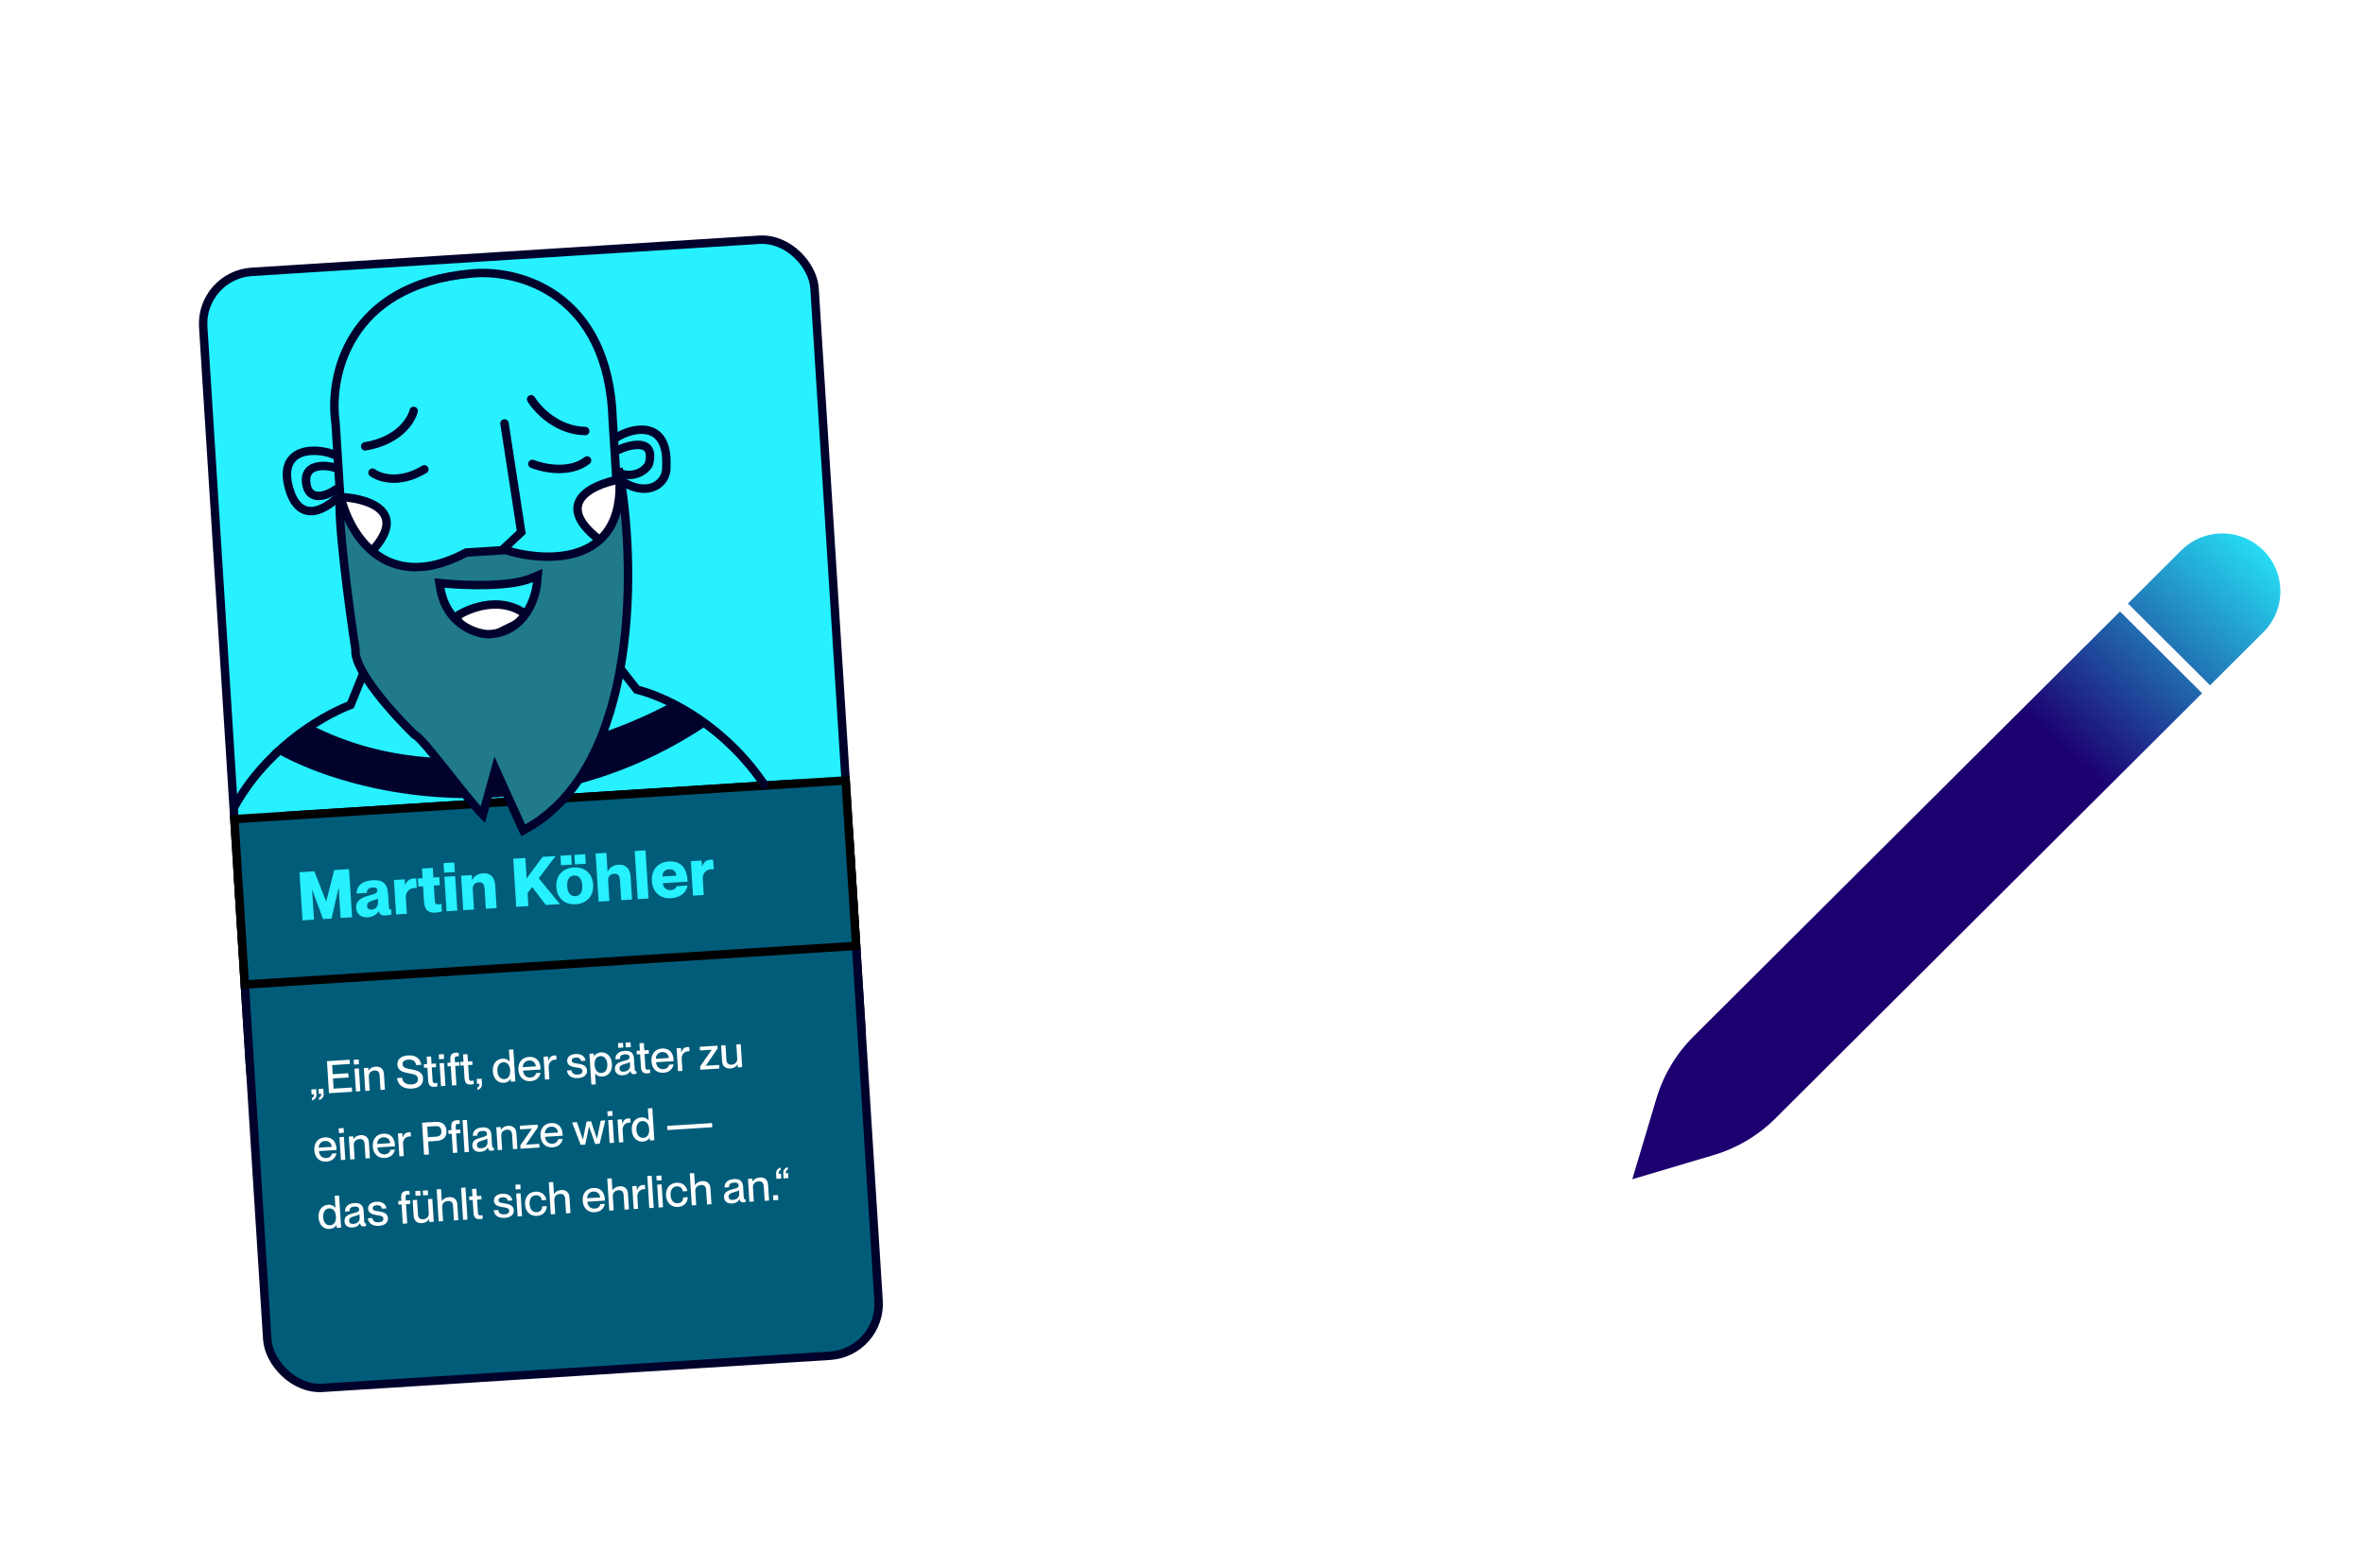 <svg width="841" height="558" viewBox="0 0 841 558" fill="none" xmlns="http://www.w3.org/2000/svg">
<path d="M806.955 194.484C798.107 185.667 783.762 185.667 774.914 194.484L754.524 214.804L601.293 367.507C594.905 373.873 590.209 381.725 587.63 390.353L577.966 422.684L610.408 413.053C619.067 410.483 626.946 405.803 633.334 399.437L806.955 226.414C815.803 217.597 815.803 203.301 806.955 194.484Z" fill="url(#paint0_linear_143_1111)"/>
<path d="M754.524 214.804L774.914 194.484C783.762 185.667 798.107 185.667 806.955 194.484C815.803 203.301 815.803 217.597 806.955 226.414L633.334 399.437C626.946 405.803 619.067 410.483 610.408 413.053L577.966 422.684L587.63 390.353C590.209 381.725 594.905 373.873 601.293 367.507L754.524 214.804ZM754.524 214.804L786.403 246.574" stroke="white" stroke-width="4" stroke-linecap="round" stroke-linejoin="round"/>
<path d="M366.778 447.196C376.267 433.385 399.707 409.904 417.561 426.479C439.877 447.196 445.57 467.914 474.036 447.196C496.808 430.622 515.937 426.479 550.778 426.479" stroke="white" stroke-width="4"/>
<g filter="url(#filter0_ddd_143_1111)">
<rect width="221" height="158" transform="matrix(0.998 -0.063 -0.063 -0.998 95.705 477.698)" fill="#015C79"/>
<rect x="54.778" y="52.433" width="248" height="433" rx="20" transform="rotate(-3.619 54.778 52.433)" fill="white"/>
<rect x="71.163" y="65.926" width="218" height="302" rx="18.5" transform="rotate(-3.619 71.163 65.926)" fill="#27F0FF" stroke="#00022C" stroke-width="3"/>
<rect x="83.409" y="259.539" width="218" height="204" rx="18.5" transform="rotate(-3.619 83.409 259.539)" fill="#015C79" stroke="#00022C" stroke-width="3"/>
<path d="M162.616 284.088C176.249 288.403 209.382 293.154 232.85 277.641" stroke="black" stroke-width="3" stroke-linecap="round" stroke-dasharray="10 10"/>
<path d="M162.616 284.088C176.249 288.403 209.382 293.154 232.85 277.641" stroke="black" stroke-opacity="0.2" stroke-width="3" stroke-linecap="round" stroke-dasharray="10 10"/>
<path d="M162.616 284.088C176.249 288.403 209.382 293.154 232.85 277.641" stroke="black" stroke-opacity="0.2" stroke-width="3" stroke-linecap="round" stroke-dasharray="10 10"/>
<path d="M111.037 359.671L110.983 358.808C111.562 358.595 111.799 358.276 111.73 357.446L110.9 357.499L110.79 355.758L112.53 355.648L112.64 357.389C112.706 358.427 112.294 359.27 111.037 359.671ZM113.592 359.509L113.538 358.647C114.101 358.435 114.354 358.114 114.285 357.285L113.455 357.337L113.345 355.597L115.085 355.487L115.195 357.227C115.261 358.265 114.849 359.109 113.592 359.509ZM125.324 356.587L117.084 357.108L116.362 345.691L124.442 345.179L124.538 346.696L118.214 347.096L118.419 350.338L123.96 349.987L124.056 351.504L118.515 351.855L118.745 355.48L125.228 355.07L125.324 356.587ZM127.753 346.798L125.981 346.91L125.874 345.217L127.646 345.105L127.753 346.798ZM128.249 356.402L126.684 356.501L126.169 348.357L127.734 348.258L128.249 356.402ZM133.755 347.637C135.256 347.542 136.524 348.327 136.642 350.195L136.999 355.848L135.434 355.947L135.104 350.725C135.036 349.64 134.51 348.935 133.328 349.01C131.987 349.095 131.176 349.964 131.254 351.193L131.57 356.191L130.005 356.29L129.49 348.147L131.055 348.048L131.12 349.07L131.152 349.068C131.543 348.418 132.349 347.725 133.755 347.637ZM146.593 355.466C143.703 355.648 141.58 354.276 141.29 351.713L143.11 351.598C143.335 353.123 144.311 354.103 146.45 353.968C148.287 353.852 148.795 353.018 148.729 351.98C148.638 350.527 147.507 350.39 145.397 349.994C143.579 349.628 141.578 349.178 141.441 347.006C141.316 345.026 142.777 343.795 145.236 343.64C147.839 343.475 149.615 344.693 149.936 346.982L148.116 347.097C147.837 345.736 147.008 345.035 145.347 345.14C143.91 345.231 143.209 345.804 143.271 346.794C143.352 348.072 144.567 348.267 146.059 348.542C148.298 348.961 150.407 349.357 150.56 351.768C150.684 353.732 149.452 355.285 146.593 355.466ZM154.934 353.511C155.206 353.494 155.333 353.47 155.601 353.405L155.681 354.666C155.287 354.772 155.032 354.804 154.697 354.825C153.356 354.91 152.509 354.45 152.39 352.566L152.102 348.015L150.92 348.09L150.838 346.796L152.02 346.722L151.854 344.103L153.419 344.004L153.585 346.623L155.15 346.524L155.232 347.817L153.667 347.916L153.958 352.515C154.012 353.377 154.264 353.554 154.934 353.511ZM158.037 344.882L156.264 344.994L156.157 343.302L157.93 343.19L158.037 344.882ZM158.532 354.486L156.967 354.585L156.452 346.441L158.017 346.342L158.532 354.486ZM162.644 343.966C161.989 344.007 161.81 344.211 161.865 345.073L161.929 346.095L163.446 345.999L163.528 347.292L162.011 347.388L162.444 354.239L160.863 354.339L160.43 347.488L159.312 347.559L159.231 346.266L160.348 346.195L160.286 345.205C160.167 343.321 160.917 342.76 162.242 342.676C162.545 342.657 162.787 342.674 163.238 342.71L163.318 343.971C162.996 343.959 162.868 343.951 162.644 343.966ZM167.877 352.693C168.149 352.675 168.276 352.651 168.544 352.586L168.624 353.848C168.23 353.953 167.975 353.985 167.64 354.006C166.298 354.091 165.452 353.632 165.333 351.747L165.045 347.196L163.863 347.271L163.781 345.978L164.963 345.903L164.797 343.284L166.362 343.185L166.528 345.804L168.093 345.705L168.175 346.998L166.61 347.097L166.901 351.696C166.955 352.559 167.207 352.735 167.877 352.693ZM169.92 355.946L169.865 355.084C170.445 354.871 170.681 354.551 170.613 353.722L169.782 353.775L169.672 352.034L171.413 351.924L171.523 353.664C171.588 354.702 171.177 355.546 169.92 355.946ZM181.397 345.857L181.128 341.594L182.693 341.495L183.415 352.912L181.85 353.011L181.789 352.053L181.757 352.055C181.347 352.658 180.603 353.315 179.325 353.395C177.249 353.527 175.566 352.014 175.397 349.331C175.227 346.649 176.705 344.92 178.781 344.789C180.058 344.708 180.878 345.249 181.366 345.86L181.397 345.857ZM179.499 352.086C180.904 351.997 181.693 350.777 181.576 348.94C181.459 347.088 180.524 345.993 179.119 346.082C177.586 346.179 176.925 347.631 177.026 349.228C177.127 350.825 177.966 352.183 179.499 352.086ZM192.381 348.081C192.395 348.304 192.41 348.544 192.402 348.672L186.143 349.068C186.26 350.424 187.139 351.635 188.751 351.533C190.189 351.442 190.689 350.48 190.798 349.928L192.395 349.827C192.063 351.419 190.94 352.677 188.8 352.812C186.213 352.976 184.66 351.23 184.503 348.739C184.341 346.184 185.763 344.331 188.254 344.173C190.729 344.017 192.221 345.558 192.381 348.081ZM186.065 347.839L190.712 347.545C190.631 346.267 189.676 345.366 188.287 345.454C186.977 345.537 186.076 346.491 186.065 347.839ZM197.228 343.67C197.516 343.652 197.74 343.653 197.982 343.67L198.077 345.171C197.883 345.151 197.739 345.145 197.547 345.157C196.126 345.247 195.172 346.381 195.269 347.93L195.536 352.146L193.971 352.245L193.456 344.101L195.021 344.002L195.119 345.551L195.151 345.549C195.517 344.499 196.127 343.739 197.228 343.67ZM205.725 351.726C203.25 351.882 201.939 350.682 201.786 349.025L203.367 348.925C203.491 349.863 204.112 350.561 205.629 350.465C207.002 350.378 207.331 349.748 207.294 349.157C207.229 348.135 206.136 348.092 205.068 347.935C203.626 347.69 201.971 347.378 201.864 345.685C201.775 344.28 202.849 343.266 204.813 343.142C207.049 343.001 208.194 344.13 208.395 345.529L206.814 345.629C206.663 345.013 206.282 344.316 204.925 344.401C203.871 344.468 203.45 344.912 203.489 345.518C203.542 346.365 204.457 346.387 205.623 346.57C207.146 346.826 208.802 347.154 208.918 348.975C209.018 350.555 207.865 351.59 205.725 351.726ZM213.872 342.569C215.947 342.438 217.631 343.966 217.801 346.649C217.971 349.332 216.492 351.045 214.416 351.176C213.138 351.257 212.32 350.731 211.831 350.105L211.799 350.107L212.042 353.939L210.477 354.038L209.783 343.068L211.348 342.969L211.408 343.927L211.44 343.925C211.851 343.322 212.594 342.65 213.872 342.569ZM214.079 349.899C215.612 349.802 216.257 348.35 216.156 346.753C216.055 345.156 215.232 343.798 213.699 343.895C212.294 343.983 211.504 345.188 211.621 347.04C211.737 348.876 212.673 349.987 214.079 349.899ZM221.832 340.847L220.059 340.959L219.952 339.267L221.725 339.154L221.832 340.847ZM224.514 340.677L222.742 340.79L222.635 339.097L224.407 338.985L224.514 340.677ZM221.67 350.717C220.042 350.82 218.944 349.944 218.856 348.554C218.741 346.734 220.08 346.104 222.084 345.593C223.346 345.272 224.118 345.063 224.068 344.265C224.031 343.674 223.648 343.201 222.45 343.277C221.029 343.367 220.626 343.841 220.615 344.932L219.018 345.033C218.999 343.463 219.943 342.169 222.434 342.011C224.111 341.905 225.497 342.523 225.63 344.631L225.866 348.367C225.904 348.958 226.003 349.257 226.306 349.237C226.354 349.234 226.402 349.231 226.497 349.209L226.557 350.167C226.29 350.248 226.021 350.298 225.765 350.314C224.983 350.363 224.548 350.086 224.394 349.166L224.362 349.168C223.889 350.048 222.996 350.633 221.67 350.717ZM221.942 349.433C223.347 349.344 224.34 348.56 224.25 347.139L224.176 345.973C223.936 346.229 223.244 346.449 222.425 346.677C221.006 347.056 220.424 347.493 220.478 348.339C220.526 349.106 220.968 349.495 221.942 349.433ZM230.658 348.722C230.93 348.704 231.056 348.68 231.325 348.615L231.405 349.877C231.01 349.982 230.756 350.014 230.421 350.035C229.079 350.12 228.233 349.661 228.113 347.776L227.826 343.225L226.644 343.3L226.562 342.007L227.744 341.932L227.578 339.313L229.143 339.214L229.309 341.833L230.873 341.734L230.955 343.028L229.39 343.126L229.681 347.725C229.736 348.588 229.987 348.764 230.658 348.722ZM239.724 345.086C239.738 345.31 239.753 345.549 239.745 345.678L233.486 346.074C233.603 347.429 234.482 348.64 236.094 348.538C237.531 348.447 238.032 347.486 238.141 346.934L239.738 346.833C239.406 348.425 238.283 349.682 236.143 349.818C233.556 349.981 232.003 348.236 231.845 345.745C231.684 343.19 233.106 341.336 235.597 341.179C238.072 341.022 239.564 342.563 239.724 345.086ZM233.408 344.844L238.054 344.55C237.974 343.273 237.019 342.371 235.63 342.459C234.32 342.542 233.419 343.497 233.408 344.844ZM244.571 340.675C244.859 340.657 245.083 340.659 245.325 340.676L245.42 342.177C245.226 342.157 245.081 342.15 244.89 342.162C243.469 342.252 242.514 343.387 242.612 344.935L242.879 349.151L241.314 349.25L240.799 341.106L242.364 341.007L242.462 342.556L242.494 342.554C242.86 341.505 243.47 340.745 244.571 340.675ZM256.024 348.32L249.269 348.747L249.195 347.581L253.293 341.647L253.291 341.615L249.123 341.878L249.041 340.585L255.333 340.187L255.396 341.193L251.197 347.294L251.199 347.326L255.942 347.026L256.024 348.32ZM262.386 344.759L262.07 339.761L263.635 339.662L264.15 347.806L262.585 347.905L262.52 346.883L262.489 346.885C262.097 347.535 261.29 348.211 259.885 348.3C258.384 348.395 257.116 347.609 256.997 345.741L256.641 340.104L258.206 340.005L258.535 345.211C258.605 346.313 259.13 347.017 260.312 346.942C261.653 346.857 262.464 345.988 262.386 344.759ZM119.747 376.723C119.761 376.946 119.776 377.186 119.768 377.315L113.509 377.711C113.627 379.066 114.505 380.277 116.118 380.175C117.555 380.084 118.055 379.122 118.165 378.57L119.761 378.469C119.429 380.061 118.306 381.319 116.167 381.454C113.58 381.618 112.026 379.872 111.869 377.381C111.707 374.826 113.129 372.973 115.62 372.815C118.095 372.659 119.587 374.2 119.747 376.723ZM113.431 376.481L118.078 376.187C117.997 374.91 117.042 374.008 115.653 374.096C114.344 374.179 113.442 375.134 113.431 376.481ZM122.407 371.184L120.635 371.296L120.528 369.603L122.3 369.491L122.407 371.184ZM122.902 380.788L121.338 380.887L120.822 372.743L122.387 372.644L122.902 380.788ZM128.408 372.023C129.909 371.928 131.177 372.713 131.296 374.581L131.653 380.234L130.088 380.333L129.758 375.112C129.689 374.026 129.164 373.322 127.982 373.396C126.641 373.481 125.83 374.35 125.908 375.58L126.224 380.578L124.659 380.677L124.144 372.533L125.709 372.434L125.773 373.456L125.805 373.454C126.197 372.804 127.003 372.112 128.408 372.023ZM140.549 375.407C140.563 375.631 140.579 375.87 140.571 375.999L134.311 376.395C134.429 377.75 135.307 378.961 136.92 378.859C138.357 378.768 138.857 377.807 138.967 377.255L140.563 377.154C140.231 378.746 139.108 380.003 136.969 380.138C134.382 380.302 132.829 378.557 132.671 376.066C132.509 373.511 133.931 371.657 136.422 371.5C138.897 371.343 140.39 372.884 140.549 375.407ZM134.233 375.165L138.88 374.871C138.799 373.594 137.844 372.692 136.455 372.78C135.146 372.863 134.244 373.818 134.233 375.165ZM145.397 370.996C145.684 370.978 145.909 370.98 146.15 370.997L146.245 372.498C146.052 372.478 145.907 372.471 145.715 372.483C144.294 372.573 143.34 373.707 143.438 375.256L143.705 379.472L142.14 379.571L141.625 371.427L143.19 371.328L143.287 372.877L143.319 372.875C143.686 371.826 144.295 371.066 145.397 370.996ZM152.682 378.904L150.925 379.015L150.203 367.598L154.961 367.297C157.117 367.161 158.762 368.067 158.913 370.462C159.065 372.857 157.546 373.947 155.391 374.083L152.389 374.273L152.682 378.904ZM152.293 372.756L155.215 372.572C156.54 372.488 157.173 371.854 157.093 370.577C157.011 369.284 156.303 368.735 154.977 368.819L152.055 369.004L152.293 372.756ZM160.678 370.222L160.616 369.232C160.496 367.348 161.246 366.787 162.572 366.703C162.875 366.684 163.117 366.701 163.568 366.737L163.648 367.998C163.326 367.986 163.198 367.978 162.974 367.993C162.319 368.034 162.14 368.238 162.194 369.1L162.259 370.122L163.776 370.026L163.858 371.319L162.341 371.415L162.774 378.266L161.193 378.366L160.76 371.515L159.642 371.586L159.56 370.293L160.678 370.222ZM165.345 378.103L164.623 366.686L166.188 366.587L166.91 378.004L165.345 378.103ZM170.93 377.974C169.302 378.077 168.204 377.201 168.116 375.812C168.001 373.991 169.34 373.361 171.344 372.85C172.606 372.53 173.378 372.32 173.328 371.522C173.291 370.931 172.908 370.458 171.71 370.534C170.289 370.624 169.886 371.098 169.875 372.189L168.278 372.29C168.259 370.72 169.203 369.426 171.694 369.269C173.371 369.163 174.757 369.78 174.89 371.888L175.127 375.625C175.164 376.216 175.263 376.514 175.566 376.495C175.614 376.492 175.662 376.489 175.757 376.467L175.818 377.425C175.55 377.506 175.281 377.555 175.025 377.571C174.243 377.62 173.808 377.343 173.654 376.423L173.622 376.425C173.149 377.305 172.256 377.89 170.93 377.974ZM171.202 376.691C172.607 376.602 173.6 375.817 173.51 374.396L173.436 373.231C173.196 373.486 172.504 373.706 171.685 373.935C170.266 374.313 169.685 374.751 169.738 375.597C169.787 376.363 170.228 376.752 171.202 376.691ZM180.897 368.703C182.398 368.608 183.666 369.393 183.784 371.261L184.142 376.914L182.577 377.013L182.247 371.792C182.178 370.706 181.653 370.002 180.471 370.076C179.13 370.161 178.319 371.03 178.397 372.26L178.713 377.258L177.148 377.357L176.633 369.213L178.198 369.114L178.262 370.136L178.294 370.134C178.686 369.484 179.492 368.792 180.897 368.703ZM192.013 376.416L185.259 376.844L185.185 375.678L189.283 369.743L189.281 369.711L185.113 369.975L185.031 368.682L191.323 368.284L191.386 369.29L187.187 375.391L187.189 375.423L191.932 375.123L192.013 376.416ZM200.242 371.631C200.257 371.855 200.272 372.094 200.264 372.223L194.004 372.619C194.122 373.974 195 375.185 196.613 375.083C198.05 374.992 198.551 374.031 198.66 373.479L200.257 373.378C199.925 374.97 198.802 376.227 196.662 376.363C194.075 376.526 192.522 374.781 192.364 372.29C192.203 369.735 193.625 367.882 196.116 367.724C198.591 367.567 200.083 369.108 200.242 371.631ZM193.927 371.39L198.573 371.096C198.492 369.818 197.538 368.917 196.148 369.005C194.839 369.087 193.938 370.042 193.927 371.39ZM208.275 375.388L206.662 375.49L203.624 367.506L205.317 367.399L207.44 373.597L207.472 373.595L208.766 367.18L210.347 367.08L212.438 373.281L212.47 373.279L213.812 366.861L215.44 366.758L213.433 375.062L211.82 375.164L209.666 368.999L209.635 369.001L208.275 375.388ZM218.044 365.135L216.272 365.247L216.165 363.554L217.937 363.442L218.044 365.135ZM218.539 374.739L216.975 374.837L216.459 366.694L218.024 366.595L218.539 374.739ZM223.553 366.053C223.841 366.034 224.065 366.036 224.307 366.053L224.402 367.554C224.208 367.534 224.063 367.527 223.872 367.54C222.451 367.629 221.496 368.764 221.594 370.313L221.861 374.528L220.296 374.627L219.781 366.484L221.346 366.385L221.444 367.934L221.476 367.932C221.842 366.882 222.451 366.122 223.553 366.053ZM230.864 366.777L230.594 362.513L232.159 362.414L232.881 373.831L231.316 373.93L231.255 372.972L231.223 372.974C230.813 373.577 230.069 374.234 228.791 374.315C226.715 374.446 225.033 372.933 224.863 370.25C224.693 367.568 226.171 365.839 228.247 365.708C229.524 365.627 230.344 366.168 230.832 366.779L230.864 366.777ZM228.965 373.005C230.37 372.916 231.159 371.696 231.043 369.86C230.925 368.007 229.99 366.912 228.585 367.001C227.052 367.098 226.391 368.551 226.492 370.147C226.593 371.744 227.432 373.102 228.965 373.005ZM253.515 369.208L237.547 370.218L237.453 368.733L253.421 367.723L253.515 369.208ZM119.386 397.876L119.116 393.612L120.681 393.513L121.403 404.93L119.838 405.029L119.777 404.071L119.746 404.073C119.335 404.677 118.591 405.333 117.313 405.414C115.237 405.545 113.555 404.032 113.385 401.349C113.215 398.667 114.693 396.938 116.769 396.807C118.046 396.726 118.866 397.267 119.354 397.878L119.386 397.876ZM117.487 404.104C118.892 404.015 119.681 402.795 119.565 400.959C119.447 399.106 118.512 398.011 117.107 398.1C115.574 398.197 114.913 399.65 115.014 401.246C115.115 402.843 115.954 404.201 117.487 404.104ZM125.43 404.9C123.801 405.003 122.704 404.127 122.616 402.738C122.501 400.917 123.84 400.287 125.843 399.776C127.106 399.456 127.878 399.246 127.828 398.448C127.79 397.857 127.408 397.384 126.21 397.46C124.789 397.55 124.386 398.024 124.375 399.115L122.778 399.216C122.759 397.646 123.703 396.352 126.194 396.195C127.871 396.089 129.256 396.706 129.39 398.814L129.626 402.551C129.663 403.141 129.763 403.44 130.066 403.421C130.114 403.418 130.162 403.415 130.257 403.393L130.317 404.351C130.05 404.432 129.78 404.481 129.525 404.497C128.742 404.546 128.308 404.269 128.154 403.349L128.122 403.351C127.648 404.231 126.755 404.816 125.43 404.9ZM125.702 403.617C127.107 403.528 128.099 402.743 128.009 401.322L127.936 400.157C127.695 400.412 127.004 400.632 126.185 400.861C124.766 401.239 124.184 401.676 124.238 402.523C124.286 403.289 124.728 403.678 125.702 403.617ZM134.871 404.303C132.396 404.46 131.086 403.26 130.933 401.602L132.514 401.502C132.637 402.44 133.258 403.139 134.775 403.043C136.149 402.956 136.478 402.326 136.44 401.735C136.376 400.713 135.283 400.67 134.215 400.513C132.772 400.267 131.117 399.955 131.01 398.263C130.921 396.858 131.995 395.844 133.96 395.719C136.195 395.578 137.341 396.708 137.541 398.106L135.961 398.206C135.809 397.59 135.429 396.893 134.071 396.979C133.017 397.046 132.597 397.489 132.635 398.096C132.688 398.942 133.604 398.964 134.77 399.147C136.293 399.404 137.949 399.732 138.064 401.552C138.164 403.133 137.011 404.168 134.871 404.303ZM145.137 393.169C144.482 393.21 144.303 393.414 144.357 394.276L144.422 395.298L145.939 395.202L146.021 396.496L144.504 396.592L144.937 403.442L143.356 403.542L142.923 396.692L141.805 396.762L141.723 395.469L142.841 395.398L142.779 394.408C142.659 392.524 143.41 391.963 144.735 391.88C145.038 391.86 145.28 391.877 145.731 391.913L145.811 393.174C145.489 393.163 145.361 393.155 145.137 393.169ZM147.8 391.926L149.572 391.814L149.679 393.507L147.907 393.619L147.8 391.926ZM150.482 391.757L152.255 391.644L152.362 393.337L150.59 393.449L150.482 391.757ZM152.61 399.798L152.294 394.8L153.859 394.701L154.374 402.845L152.809 402.944L152.745 401.922L152.713 401.924C152.321 402.574 151.514 403.25 150.109 403.339C148.608 403.434 147.34 402.649 147.222 400.78L146.865 395.144L148.43 395.045L148.759 400.25C148.829 401.352 149.354 402.056 150.536 401.982C151.877 401.897 152.688 401.028 152.61 399.798ZM159.879 394.08C161.38 393.985 162.648 394.771 162.766 396.639L163.124 402.292L161.559 402.391L161.229 397.169C161.16 396.083 160.635 395.379 159.453 395.454C158.112 395.539 157.301 396.407 157.379 397.637L157.695 402.635L156.13 402.734L155.408 391.317L156.973 391.218L157.244 395.513L157.276 395.511C157.668 394.861 158.474 394.169 159.879 394.08ZM166.38 402.086L164.816 402.185L164.093 390.767L165.658 390.668L166.38 402.086ZM171.063 400.587C171.335 400.57 171.462 400.546 171.73 400.481L171.81 401.742C171.416 401.847 171.161 401.879 170.826 401.901C169.484 401.985 168.638 401.526 168.519 399.642L168.231 395.091L167.049 395.166L166.967 393.872L168.149 393.797L167.983 391.179L169.548 391.08L169.714 393.698L171.279 393.599L171.36 394.893L169.796 394.992L170.086 399.591C170.141 400.453 170.393 400.629 171.063 400.587ZM179.657 401.47C177.182 401.627 175.871 400.427 175.718 398.77L177.299 398.67C177.423 399.608 178.044 400.306 179.561 400.21C180.934 400.123 181.263 399.493 181.226 398.902C181.161 397.88 180.068 397.837 179 397.68C177.558 397.435 175.903 397.123 175.796 395.43C175.707 394.025 176.781 393.011 178.745 392.887C180.981 392.745 182.126 393.875 182.327 395.273L180.746 395.373C180.595 394.758 180.214 394.06 178.857 394.146C177.803 394.213 177.382 394.656 177.42 395.263C177.474 396.109 178.389 396.132 179.555 396.314C181.078 396.571 182.734 396.899 182.849 398.719C182.949 400.3 181.796 401.335 179.657 401.47ZM185.3 391.254L183.527 391.366L183.42 389.673L185.192 389.561L185.3 391.254ZM185.795 400.858L184.23 400.957L183.715 392.813L185.28 392.714L185.795 400.858ZM191.143 400.76C188.716 400.913 187.024 399.257 186.863 396.702C186.701 394.147 188.171 392.291 190.582 392.138C192.674 392.006 194.149 393.275 194.457 395.099L192.844 395.201C192.711 394.36 192.165 393.336 190.68 393.43C188.939 393.541 188.394 395.066 188.491 396.599C188.588 398.132 189.32 399.56 191.061 399.45C192.562 399.355 192.96 398.304 192.981 397.373L194.594 397.271C194.6 399.146 193.235 400.627 191.143 400.76ZM199.784 391.556C201.285 391.461 202.553 392.247 202.671 394.115L203.028 399.768L201.464 399.867L201.133 394.645C201.065 393.559 200.539 392.855 199.357 392.93C198.016 393.014 197.205 393.883 197.283 395.113L197.599 400.111L196.034 400.21L195.312 388.793L196.877 388.694L197.149 392.989L197.181 392.987C197.573 392.337 198.378 391.645 199.784 391.556ZM215.262 394.729C215.276 394.953 215.291 395.192 215.283 395.321L209.024 395.717C209.141 397.072 210.02 398.283 211.632 398.181C213.069 398.09 213.57 397.129 213.679 396.577L215.276 396.476C214.944 398.068 213.821 399.325 211.681 399.461C209.094 399.624 207.541 397.879 207.384 395.388C207.222 392.833 208.644 390.98 211.135 390.822C213.61 390.665 215.102 392.206 215.262 394.729ZM208.946 394.487L213.593 394.194C213.512 392.916 212.557 392.015 211.168 392.102C209.858 392.185 208.957 393.14 208.946 394.487ZM220.601 390.239C222.102 390.144 223.371 390.93 223.489 392.798L223.846 398.451L222.281 398.55L221.951 393.328C221.882 392.242 221.357 391.538 220.175 391.613C218.834 391.698 218.023 392.567 218.101 393.796L218.417 398.794L216.852 398.893L216.13 387.476L217.695 387.377L217.967 391.672L217.999 391.67C218.39 391.02 219.196 390.328 220.601 390.239ZM228.795 389.769C229.083 389.751 229.307 389.753 229.549 389.77L229.644 391.271C229.45 391.251 229.305 391.244 229.114 391.256C227.693 391.346 226.738 392.48 226.836 394.029L227.103 398.245L225.538 398.344L225.023 390.2L226.588 390.101L226.686 391.65L226.718 391.648C227.084 390.599 227.693 389.839 228.795 389.769ZM232.654 397.894L231.089 397.993L230.367 386.575L231.932 386.476L232.654 397.894ZM235.481 388.08L233.708 388.192L233.601 386.499L235.373 386.387L235.481 388.08ZM235.976 397.684L234.411 397.783L233.896 389.639L235.461 389.54L235.976 397.684ZM241.324 397.586C238.897 397.739 237.205 396.083 237.044 393.528C236.882 390.973 238.352 389.117 240.763 388.964C242.855 388.832 244.33 390.101 244.638 391.925L243.025 392.027C242.892 391.186 242.346 390.162 240.861 390.256C239.12 390.367 238.575 391.892 238.672 393.425C238.769 394.958 239.501 396.386 241.242 396.276C242.743 396.181 243.141 395.13 243.162 394.199L244.775 394.097C244.781 395.972 243.416 397.453 241.324 397.586ZM249.965 388.382C251.466 388.287 252.734 389.073 252.852 390.941L253.209 396.594L251.645 396.693L251.314 391.471C251.246 390.385 250.72 389.681 249.538 389.756C248.197 389.84 247.386 390.709 247.464 391.939L247.78 396.937L246.215 397.036L245.493 385.619L247.058 385.52L247.33 389.815L247.362 389.813C247.754 389.163 248.559 388.471 249.965 388.382ZM260.504 396.357C258.875 396.46 257.778 395.583 257.69 394.194C257.575 392.374 258.914 391.744 260.917 391.232C262.18 390.912 262.952 390.703 262.901 389.904C262.864 389.314 262.481 388.841 261.284 388.917C259.863 389.006 259.46 389.481 259.449 390.572L257.852 390.673C257.833 389.103 258.777 387.809 261.268 387.651C262.945 387.545 264.33 388.163 264.464 390.271L264.7 394.007C264.737 394.598 264.836 394.896 265.14 394.877C265.188 394.874 265.236 394.871 265.33 394.849L265.391 395.807C265.124 395.888 264.854 395.937 264.599 395.953C263.816 396.003 263.382 395.726 263.227 394.806L263.195 394.808C262.722 395.687 261.829 396.273 260.504 396.357ZM260.775 395.073C262.181 394.984 263.173 394.2 263.083 392.779L263.009 391.613C262.769 391.869 262.078 392.089 261.258 392.317C259.839 392.695 259.258 393.133 259.311 393.979C259.36 394.746 259.801 395.135 260.775 395.073ZM270.471 387.085C271.972 386.99 273.24 387.776 273.358 389.644L273.715 395.297L272.15 395.395L271.82 390.174C271.752 389.088 271.226 388.384 270.044 388.459C268.703 388.543 267.892 389.412 267.97 390.642L268.286 395.64L266.721 395.739L266.206 387.595L267.771 387.496L267.836 388.518L267.868 388.516C268.259 387.866 269.065 387.174 270.471 387.085ZM276.988 395.09L275.247 395.2L275.137 393.459L276.878 393.349L276.988 395.09ZM276.33 387.58L276.219 385.84C276.154 384.802 276.565 383.958 277.823 383.558L277.878 384.436C277.298 384.649 277.062 384.969 277.13 385.782L277.96 385.729L278.07 387.47L276.33 387.58ZM280.362 383.397L280.417 384.275C279.837 384.488 279.601 384.808 279.669 385.621L280.499 385.569L280.609 387.309L278.868 387.42L278.758 385.679C278.693 384.641 279.104 383.797 280.362 383.397Z" fill="white"/>
<rect x="83.409" y="259.539" width="218" height="59" transform="rotate(-3.619 83.409 259.539)" fill="#015C79" stroke="black" stroke-width="3"/>
<path d="M111.744 295.322L107.672 295.579L106.589 278.453L111.859 278.12L116.07 288.819L116.118 288.816L118.948 277.672L124.218 277.338L125.301 294.464L121.229 294.722L120.555 284.063L120.507 284.066L117.996 294.926L114.978 295.117L111.118 284.66L111.07 284.663L111.744 295.322ZM130.877 294.496C128.482 294.648 126.884 293.33 126.746 291.15C126.585 288.611 128.607 287.497 131.183 286.781C132.506 286.409 134.386 286.098 134.309 284.876C134.267 284.206 133.712 283.808 132.611 283.878C131.197 283.967 130.587 284.583 130.543 285.788L126.902 286.018C126.874 283.663 128.471 281.542 132.615 281.28C135.944 281.069 137.873 282.294 138.111 286.055L138.411 290.797C138.452 291.444 138.542 291.727 138.925 291.703C139.021 291.696 139.093 291.692 139.235 291.659L139.35 293.479C138.593 293.671 137.807 293.793 137.256 293.828C135.723 293.925 135.112 293.387 134.855 292.369L134.807 292.372C134.013 293.504 132.65 294.384 130.877 294.496ZM132.316 291.76C133.849 291.663 134.653 290.313 134.564 288.9L134.498 287.87C134.008 288.094 133.442 288.274 132.451 288.577C131.059 289.002 130.594 289.632 130.648 290.495C130.707 291.429 131.334 291.822 132.316 291.76ZM147.064 280.679C147.4 280.658 147.687 280.639 148.124 280.708L148.336 284.061C148.022 284.033 147.805 284.023 147.541 284.039C145.817 284.148 144.304 285.326 144.444 287.53L144.804 293.23L140.972 293.473L140.196 281.209L144.029 280.967L144.156 282.979L144.204 282.976C144.721 281.645 145.723 280.764 147.064 280.679ZM156.081 289.872C156.44 289.849 156.654 289.812 157.105 289.711L157.276 292.418C156.474 292.661 155.784 292.776 155.017 292.825C152.335 292.995 151.108 291.846 150.918 288.852L150.576 283.439L148.875 283.546L148.694 280.672L150.394 280.564L150.178 277.139L154.01 276.897L154.227 280.322L156.358 280.187L156.54 283.061L154.408 283.196L154.745 288.514C154.828 289.831 155.339 289.919 156.081 289.872ZM161.9 278.37L158.068 278.612L157.853 275.211L161.685 274.968L161.9 278.37ZM162.768 292.094L158.936 292.337L158.16 280.073L161.993 279.831L162.768 292.094ZM171.981 278.814C174.353 278.664 176.056 280.12 176.233 282.922L176.757 291.209L172.925 291.452L172.478 284.386C172.362 282.542 171.675 281.96 170.406 282.04C168.945 282.132 168.154 282.928 168.261 284.629L168.71 291.718L164.877 291.961L164.102 279.697L167.934 279.455L168.046 281.227L168.094 281.224C168.669 280.058 169.802 278.952 171.981 278.814ZM199.284 289.785L194.254 290.103L189.4 283.7L187.758 285.872L188.051 290.495L183.739 290.768L182.656 273.642L186.967 273.369L187.429 280.675L193.099 272.981L197.722 272.689L191.753 280.594L199.284 289.785ZM203.504 275.738L199.671 275.981L199.456 272.579L203.289 272.337L203.504 275.738ZM208.486 275.423L204.653 275.665L204.438 272.264L208.271 272.022L208.486 275.423ZM204.925 289.837C200.877 290.093 198.243 287.614 197.997 283.734C197.754 279.877 200.049 277.015 204.169 276.754C208.217 276.498 210.851 278.977 211.095 282.833C211.34 286.713 209.044 289.576 204.925 289.837ZM204.791 286.959C206.491 286.852 207.368 285.498 207.218 283.126C207.068 280.755 206.028 279.522 204.327 279.63C202.603 279.739 201.726 281.093 201.876 283.464C202.026 285.836 203.066 287.068 204.791 286.959ZM220.166 275.766C222.538 275.616 224.241 277.072 224.418 279.874L224.942 288.162L221.11 288.404L220.663 281.338C220.547 279.494 219.86 278.912 218.591 278.992C217.13 279.085 216.339 279.88 216.446 281.581L216.895 288.671L213.062 288.913L211.979 271.787L215.811 271.545L216.231 278.18L216.279 278.177C216.854 277.01 217.987 275.904 220.166 275.766ZM230.812 287.79L226.98 288.033L225.896 270.907L229.729 270.665L230.812 287.79ZM244.682 281.214L244.718 281.789L235.904 282.346C236.011 284.047 237.268 284.905 238.705 284.814C240.07 284.728 240.606 284.069 240.806 283.431L244.71 283.184C244.173 285.719 242.24 287.476 238.791 287.694C234.815 287.946 232.249 285.391 232.006 281.559C231.779 277.966 233.844 274.877 237.964 274.617C242.131 274.353 244.395 276.687 244.682 281.214ZM235.778 279.973L240.712 279.661C240.612 278.08 239.625 277.301 238.14 277.395C236.678 277.487 235.773 278.386 235.778 279.973ZM252.744 273.994C253.079 273.973 253.367 273.955 253.804 274.024L254.016 277.377C253.701 277.349 253.484 277.338 253.221 277.355C251.496 277.464 249.984 278.642 250.123 280.845L250.484 286.546L246.651 286.788L245.876 274.525L249.708 274.283L249.835 276.295L249.883 276.292C250.4 274.96 251.403 274.079 252.744 273.994Z" fill="#27F0FF"/>
<path d="M249.938 225.489C188.762 265.831 124.315 248.632 99.738 234.989L109.928 227.331C159.226 252.669 216.297 232.46 240.168 219.093L249.938 225.489Z" fill="#00022C" stroke="#00022C" stroke-width="3"/>
<path d="M188.436 187.796C179.497 179.544 167.328 184.121 162.361 187.441L167.547 198.135L188.436 187.796Z" fill="white" stroke="#00022C" stroke-width="3"/>
<path d="M189.033 110.104C191.271 113.803 198.255 121.244 208.285 121.411" stroke="#00022C" stroke-width="3" stroke-linecap="round"/>
<path d="M179.557 118.719L185.512 157.42L177.471 164.943" stroke="#00022C" stroke-width="3" stroke-linecap="round"/>
<path d="M132.569 136.22C135.024 138.069 142.154 140.423 151.032 135.052" stroke="#00022C" stroke-width="3" stroke-linecap="round"/>
<path d="M189.486 133.121C193.428 134.708 202.838 136.685 208.947 131.89" stroke="#00022C" stroke-width="3" stroke-linecap="round"/>
<path d="M147.211 114.252C146.424 117.642 141.873 124.91 129.973 126.865" stroke="#00022C" stroke-width="3" stroke-linecap="round"/>
<path d="M218.624 122.459C217.933 122.917 217.745 123.848 218.203 124.539C218.66 125.229 219.591 125.418 220.282 124.96L219.453 123.71L218.624 122.459ZM237.145 134.114L235.647 134.033L235.642 134.12L235.648 134.208L237.145 134.114ZM219.453 123.71L220.282 124.96C221.466 124.174 223.14 123.385 224.962 122.902C226.792 122.417 228.663 122.269 230.288 122.648C231.866 123.015 233.246 123.882 234.219 125.543C235.22 127.25 235.868 129.93 235.647 134.033L237.145 134.114L238.642 134.194C238.882 129.752 238.211 126.419 236.807 124.026C235.377 121.586 233.267 120.261 230.968 119.726C228.716 119.201 226.322 119.438 224.194 120.002C222.059 120.568 220.084 121.491 218.624 122.459L219.453 123.71ZM237.145 134.114L235.648 134.208C235.797 136.561 234.481 138.852 232.098 139.869C229.739 140.875 226.006 140.744 221.255 137.448L220.4 138.68L219.545 139.913C224.854 143.595 229.682 144.16 233.275 142.628C236.842 141.106 238.87 137.624 238.642 134.019L237.145 134.114Z" fill="#00022C"/>
<path d="M219.057 126.948C218.32 127.326 218.029 128.23 218.407 128.968C218.785 129.705 219.689 129.996 220.426 129.618L219.741 128.283L219.057 126.948ZM230.943 133.149L232.32 133.743L232.363 133.644L232.391 133.54L230.943 133.149ZM219.741 128.283L220.426 129.618C221.188 129.227 222.387 128.732 223.71 128.362C225.048 127.988 226.401 127.774 227.509 127.856C228.62 127.939 229.221 128.29 229.524 128.775C229.857 129.309 230.118 130.452 229.495 132.758L230.943 133.149L232.391 133.54C233.1 130.914 233.053 128.764 232.069 127.187C231.055 125.562 229.329 124.984 227.733 124.865C226.135 124.745 224.402 125.054 222.903 125.473C221.389 125.896 220.002 126.464 219.057 126.948L219.741 128.283ZM230.943 133.149L229.565 132.555C229.292 133.19 228.217 134.406 226.413 135.081C224.7 135.721 222.354 135.854 219.552 134.408L218.864 135.741L218.176 137.074C221.733 138.91 224.961 138.826 227.464 137.891C229.877 136.988 231.662 135.268 232.32 133.743L230.943 133.149Z" fill="#00022C"/>
<path d="M120.018 128.696C120.761 129.064 121.065 129.963 120.698 130.706C120.331 131.449 119.431 131.753 118.688 131.386L119.353 130.041L120.018 128.696ZM103.113 142.591L104.545 142.143L103.113 142.591ZM119.353 130.041L118.688 131.386C117.453 130.775 115.588 130.233 113.548 130.023C111.506 129.814 109.422 129.952 107.71 130.579C106.032 131.194 104.756 132.252 104.104 133.927C103.433 135.65 103.331 138.264 104.545 142.143L103.113 142.591L101.682 143.039C100.354 138.798 100.3 135.431 101.309 132.839C102.336 130.198 104.371 128.607 106.678 127.762C108.95 126.93 111.523 126.8 113.854 127.039C116.186 127.278 118.409 127.901 120.018 128.696L119.353 130.041ZM103.113 142.591L104.545 142.143C105.685 145.788 107.452 147.796 109.535 148.285C111.657 148.783 114.853 147.896 119.297 143.897L120.3 145.012L121.304 146.126C116.646 150.318 112.447 152.05 108.85 151.205C105.214 150.352 102.938 147.054 101.682 143.039L103.113 142.591Z" fill="#00022C"/>
<path d="M120.153 133.204C120.932 133.486 121.335 134.346 121.053 135.125C120.771 135.904 119.91 136.307 119.132 136.025L119.642 134.614L120.153 133.204ZM109.144 140.853L107.679 141.177L109.144 140.853ZM119.642 134.614L119.132 136.025C117.51 135.437 114.78 135.048 112.791 135.635C111.839 135.915 111.188 136.377 110.817 137.017C110.445 137.661 110.211 138.733 110.608 140.529L109.144 140.853L107.679 141.177C107.178 138.909 107.357 137.007 108.221 135.514C109.087 134.018 110.496 133.184 111.943 132.757C114.75 131.929 118.168 132.485 120.153 133.204L119.642 134.614ZM109.144 140.853L110.608 140.529C110.798 141.387 111.121 141.958 111.486 142.323C111.839 142.677 112.306 142.914 112.942 142.989C114.29 143.15 116.417 142.571 119.25 140.621L120.101 141.857L120.951 143.092C117.889 145.2 115.009 146.256 112.589 145.968C111.34 145.82 110.232 145.313 109.364 144.444C108.507 143.586 107.962 142.456 107.679 141.177L109.144 140.853Z" fill="#00022C"/>
<path d="M119.632 145.555C119.684 146.382 120.397 147.01 121.224 146.957C122.051 146.905 122.678 146.192 122.626 145.366L121.129 145.46L119.632 145.555ZM119.425 118.514L120.922 118.419L120.918 118.358L120.909 118.297L119.425 118.514ZM167.666 65.363L167.801 66.857L167.811 66.856L167.821 66.855L167.666 65.363ZM218.075 117.785L216.576 117.828L216.577 117.854L216.578 117.88L218.075 117.785ZM121.129 145.46L122.626 145.366L120.922 118.419L119.425 118.514L117.928 118.609L119.632 145.555L121.129 145.46ZM119.425 118.514L120.909 118.297C119.774 110.549 120.748 98.641 127.343 88.222C133.889 77.88 146.092 68.82 167.801 66.857L167.666 65.363L167.531 63.869C145.004 65.906 131.91 75.397 124.808 86.618C117.753 97.762 116.724 110.429 117.941 118.732L119.425 118.514ZM167.666 65.363L167.821 66.855C175.663 66.037 187.548 67.592 197.595 74.898C207.572 82.151 215.934 95.217 216.576 117.828L218.075 117.785L219.575 117.743C218.91 94.345 210.197 80.351 199.36 72.471C188.594 64.644 175.928 62.993 167.51 63.871L167.666 65.363ZM218.075 117.785L216.578 117.88L219.009 156.303L220.506 156.209L222.003 156.114L219.572 117.691L218.075 117.785Z" fill="#00022C"/>
<path d="M121.597 144.93C131.651 145.463 147.307 150.618 129.504 166.975C125.894 162.694 119.257 152.292 121.597 144.93Z" fill="white" stroke="#00022C" stroke-width="3"/>
<path d="M220.299 138.687C210.393 140.482 195.511 147.569 215.233 161.552C218.275 156.851 223.548 145.696 220.299 138.687Z" fill="white" stroke="#00022C" stroke-width="3"/>
<path d="M129.97 206.023L124.771 218.877C112.742 223.574 93.965 235.725 83.202 255.544" stroke="#00022C" stroke-width="3"/>
<path d="M219.544 204.366L226.631 213.436C238.407 216.409 258.499 226.828 272.558 248.076" stroke="#00022C" stroke-width="3"/>
<path d="M220.146 134.689C226.303 166.029 228.489 241.244 186.213 263.557L176.312 241.669L171.831 257.954C165.235 251.357 150.779 230.859 147.484 229.464C140.191 222.411 125.79 206.488 126.533 199.227C124.256 184.341 119.967 152.448 121.034 143.964C123.882 157.31 136.849 180.137 165.931 164.671L179.903 163.787C195.064 168.506 224.339 169.293 220.146 134.689ZM189.059 173.813C185.434 175.345 179.628 176.021 173.662 176.194C167.754 176.365 161.911 176.041 158.352 175.691L156.402 175.498L156.726 177.432C158.807 189.836 168.787 193.485 173.609 193.734L173.669 193.737L173.729 193.735C180.088 193.553 184.363 190.369 187.061 186.531C189.722 182.745 190.877 178.3 191.137 175.325L191.354 172.843L189.059 173.813Z" fill="#207A8A"/>
<path d="M220.146 134.689L221.618 134.399L218.657 134.869L220.146 134.689ZM186.213 263.557L184.847 264.176L185.504 265.628L186.914 264.884L186.213 263.557ZM176.312 241.669L177.679 241.051L175.967 237.268L174.866 241.271L176.312 241.669ZM171.831 257.954L170.77 259.015L172.593 260.838L173.277 258.352L171.831 257.954ZM147.484 229.464L146.441 230.543L146.642 230.737L146.899 230.846L147.484 229.464ZM126.533 199.227L128.026 199.379L128.045 199.189L128.016 199L126.533 199.227ZM121.034 143.964L122.501 143.65L119.546 143.776L121.034 143.964ZM165.931 164.671L165.836 163.174L165.513 163.194L165.226 163.346L165.931 164.671ZM179.903 163.787L180.349 162.355L180.084 162.272L179.808 162.29L179.903 163.787ZM189.059 173.813L189.643 175.195L189.643 175.195L189.059 173.813ZM173.662 176.194L173.705 177.693L173.705 177.693L173.662 176.194ZM158.352 175.691L158.205 177.183L158.205 177.183L158.352 175.691ZM156.402 175.498L156.549 174.005L154.599 173.812L154.922 175.746L156.402 175.498ZM156.726 177.432L155.246 177.679L155.246 177.68L156.726 177.432ZM173.609 193.734L173.531 195.232L173.532 195.232L173.609 193.734ZM173.669 193.737L173.592 195.235L173.653 195.238L173.715 195.237L173.669 193.737ZM173.729 193.735L173.686 192.236L173.683 192.236L173.729 193.735ZM187.061 186.531L188.288 187.393L188.288 187.393L187.061 186.531ZM191.137 175.325L192.631 175.456L192.631 175.456L191.137 175.325ZM191.354 172.843L192.848 172.973L193.065 170.491L190.77 171.461L191.354 172.843ZM220.146 134.689L218.674 134.978C221.725 150.508 223.797 176.968 219.86 202.278C215.913 227.653 206.003 251.416 185.513 262.231L186.213 263.557L186.914 264.884C208.699 253.385 218.835 228.384 222.824 202.739C226.824 177.027 224.724 150.21 221.618 134.399L220.146 134.689ZM186.213 263.557L187.58 262.939L177.679 241.051L176.312 241.669L174.945 242.287L184.847 264.176L186.213 263.557ZM176.312 241.669L174.866 241.271L170.385 257.556L171.831 257.954L173.277 258.352L177.758 242.067L176.312 241.669ZM171.831 257.954L172.892 256.893C169.673 253.675 164.487 247.003 159.595 240.827C157.172 237.768 154.831 234.844 152.885 232.595C151.913 231.472 151.021 230.495 150.254 229.746C149.543 229.051 148.774 228.381 148.069 228.083L147.484 229.464L146.899 230.846C146.898 230.845 146.908 230.849 146.929 230.861C146.949 230.872 146.977 230.888 147.013 230.912C147.087 230.959 147.181 231.026 147.297 231.118C147.53 231.303 147.817 231.559 148.157 231.891C148.837 232.556 149.666 233.46 150.616 234.558C152.514 236.751 154.817 239.626 157.244 242.69C162.052 248.76 167.392 255.636 170.77 259.015L171.831 257.954ZM147.484 229.464L148.527 228.386C144.918 224.895 139.548 219.207 135.186 213.511C133.003 210.661 131.103 207.848 129.8 205.333C128.465 202.756 127.887 200.734 128.026 199.379L126.533 199.227L125.041 199.074C124.808 201.35 125.752 204.041 127.136 206.713C128.552 209.446 130.568 212.415 132.804 215.335C137.28 221.18 142.757 226.98 146.441 230.543L147.484 229.464ZM126.533 199.227L128.016 199C126.88 191.571 125.241 179.897 124.02 169.027C123.41 163.591 122.905 158.37 122.62 153.987C122.332 149.565 122.276 146.113 122.522 144.151L121.034 143.964L119.546 143.776C119.259 146.057 119.339 149.772 119.626 154.182C119.916 158.63 120.426 163.903 121.039 169.362C122.265 180.281 123.91 191.996 125.051 199.453L126.533 199.227ZM121.034 143.964L119.567 144.277C121.034 151.153 125.118 160.584 132.743 166.321C136.585 169.211 141.315 171.152 146.999 171.336C152.669 171.52 159.191 169.954 166.635 165.995L165.931 164.671L165.226 163.346C158.13 167.121 152.125 168.501 147.096 168.338C142.08 168.175 137.938 166.475 134.547 163.923C127.706 158.777 123.882 150.121 122.501 143.65L121.034 143.964ZM165.931 164.671L166.025 166.168L179.997 165.284L179.903 163.787L179.808 162.29L165.836 163.174L165.931 164.671ZM179.903 163.787L179.457 165.219C187.181 167.623 198.691 169.102 207.848 165.373C212.479 163.487 216.52 160.26 219.097 155.176C221.662 150.115 222.707 143.355 221.635 134.508L220.146 134.689L218.657 134.869C219.681 143.324 218.64 149.442 216.421 153.819C214.215 158.172 210.775 160.942 206.717 162.595C198.494 165.944 187.786 164.67 180.349 162.355L179.903 163.787ZM189.059 173.813L188.475 172.431C185.13 173.845 179.571 174.522 173.618 174.695L173.662 176.194L173.705 177.693C179.685 177.52 185.739 176.844 189.643 175.195L189.059 173.813ZM173.662 176.194L173.618 174.695C167.783 174.864 162.004 174.543 158.499 174.198L158.352 175.691L158.205 177.183C161.818 177.539 167.726 177.867 173.705 177.693L173.662 176.194ZM158.352 175.691L158.5 174.198L156.549 174.005L156.402 175.498L156.254 176.991L158.205 177.183L158.352 175.691ZM156.402 175.498L154.922 175.746L155.246 177.679L156.726 177.432L158.205 177.184L157.881 175.25L156.402 175.498ZM156.726 177.432L155.246 177.68C157.48 190.991 168.248 194.959 173.531 195.232L173.609 193.734L173.686 192.236C169.326 192.01 160.134 188.681 158.205 177.183L156.726 177.432ZM173.609 193.734L173.532 195.232L173.592 195.235L173.669 193.737L173.745 192.239L173.685 192.236L173.609 193.734ZM173.669 193.737L173.715 195.237L173.776 195.235L173.729 193.735L173.683 192.236L173.622 192.238L173.669 193.737ZM173.729 193.735L173.772 195.235C180.689 195.036 185.371 191.544 188.288 187.393L187.061 186.531L185.834 185.668C183.355 189.195 179.486 192.07 173.686 192.236L173.729 193.735ZM187.061 186.531L188.288 187.393C191.132 183.347 192.353 178.635 192.631 175.456L191.137 175.325L189.643 175.195C189.4 177.965 188.312 182.142 185.834 185.668L187.061 186.531ZM191.137 175.325L192.631 175.456L192.848 172.973L191.354 172.843L189.859 172.712L189.643 175.195L191.137 175.325ZM191.354 172.843L190.77 171.461L188.475 172.431L189.059 173.813L189.643 175.195L191.938 174.225L191.354 172.843Z" fill="#00022C"/>
</g>
<defs>
<filter id="filter0_ddd_143_1111" x="0" y="0" width="384.395" height="557.348" filterUnits="userSpaceOnUse" color-interpolation-filters="sRGB">
<feFlood flood-opacity="0" result="BackgroundImageFix"/>
<feColorMatrix in="SourceAlpha" type="matrix" values="0 0 0 0 0 0 0 0 0 0 0 0 0 0 0 0 0 0 127 0" result="hardAlpha"/>
<feOffset dy="18"/>
<feGaussianBlur stdDeviation="28"/>
<feColorMatrix type="matrix" values="0 0 0 0 0 0 0 0 0 0 0 0 0 0 0 0 0 0 0.1 0"/>
<feBlend mode="normal" in2="BackgroundImageFix" result="effect1_dropShadow_143_1111"/>
<feColorMatrix in="SourceAlpha" type="matrix" values="0 0 0 0 0 0 0 0 0 0 0 0 0 0 0 0 0 0 127 0" result="hardAlpha"/>
<feOffset dy="10"/>
<feGaussianBlur stdDeviation="9"/>
<feColorMatrix type="matrix" values="0 0 0 0 0 0 0 0 0 0 0 0 0 0 0 0 0 0 0.05 0"/>
<feBlend mode="normal" in2="effect1_dropShadow_143_1111" result="effect2_dropShadow_143_1111"/>
<feColorMatrix in="SourceAlpha" type="matrix" values="0 0 0 0 0 0 0 0 0 0 0 0 0 0 0 0 0 0 127 0" result="hardAlpha"/>
<feOffset dy="4"/>
<feGaussianBlur stdDeviation="3"/>
<feColorMatrix type="matrix" values="0 0 0 0 0 0 0 0 0 0 0 0 0 0 0 0 0 0 0.04 0"/>
<feBlend mode="normal" in2="effect2_dropShadow_143_1111" result="effect3_dropShadow_143_1111"/>
<feBlend mode="normal" in="SourceGraphic" in2="effect3_dropShadow_143_1111" result="shape"/>
</filter>
<linearGradient id="paint0_linear_143_1111" x1="849.778" y1="224.278" x2="775.278" y2="304.778" gradientUnits="userSpaceOnUse">
<stop stop-color="#27F0FF"/>
<stop offset="1" stop-color="#1C0070"/>
</linearGradient>
</defs>
</svg>
